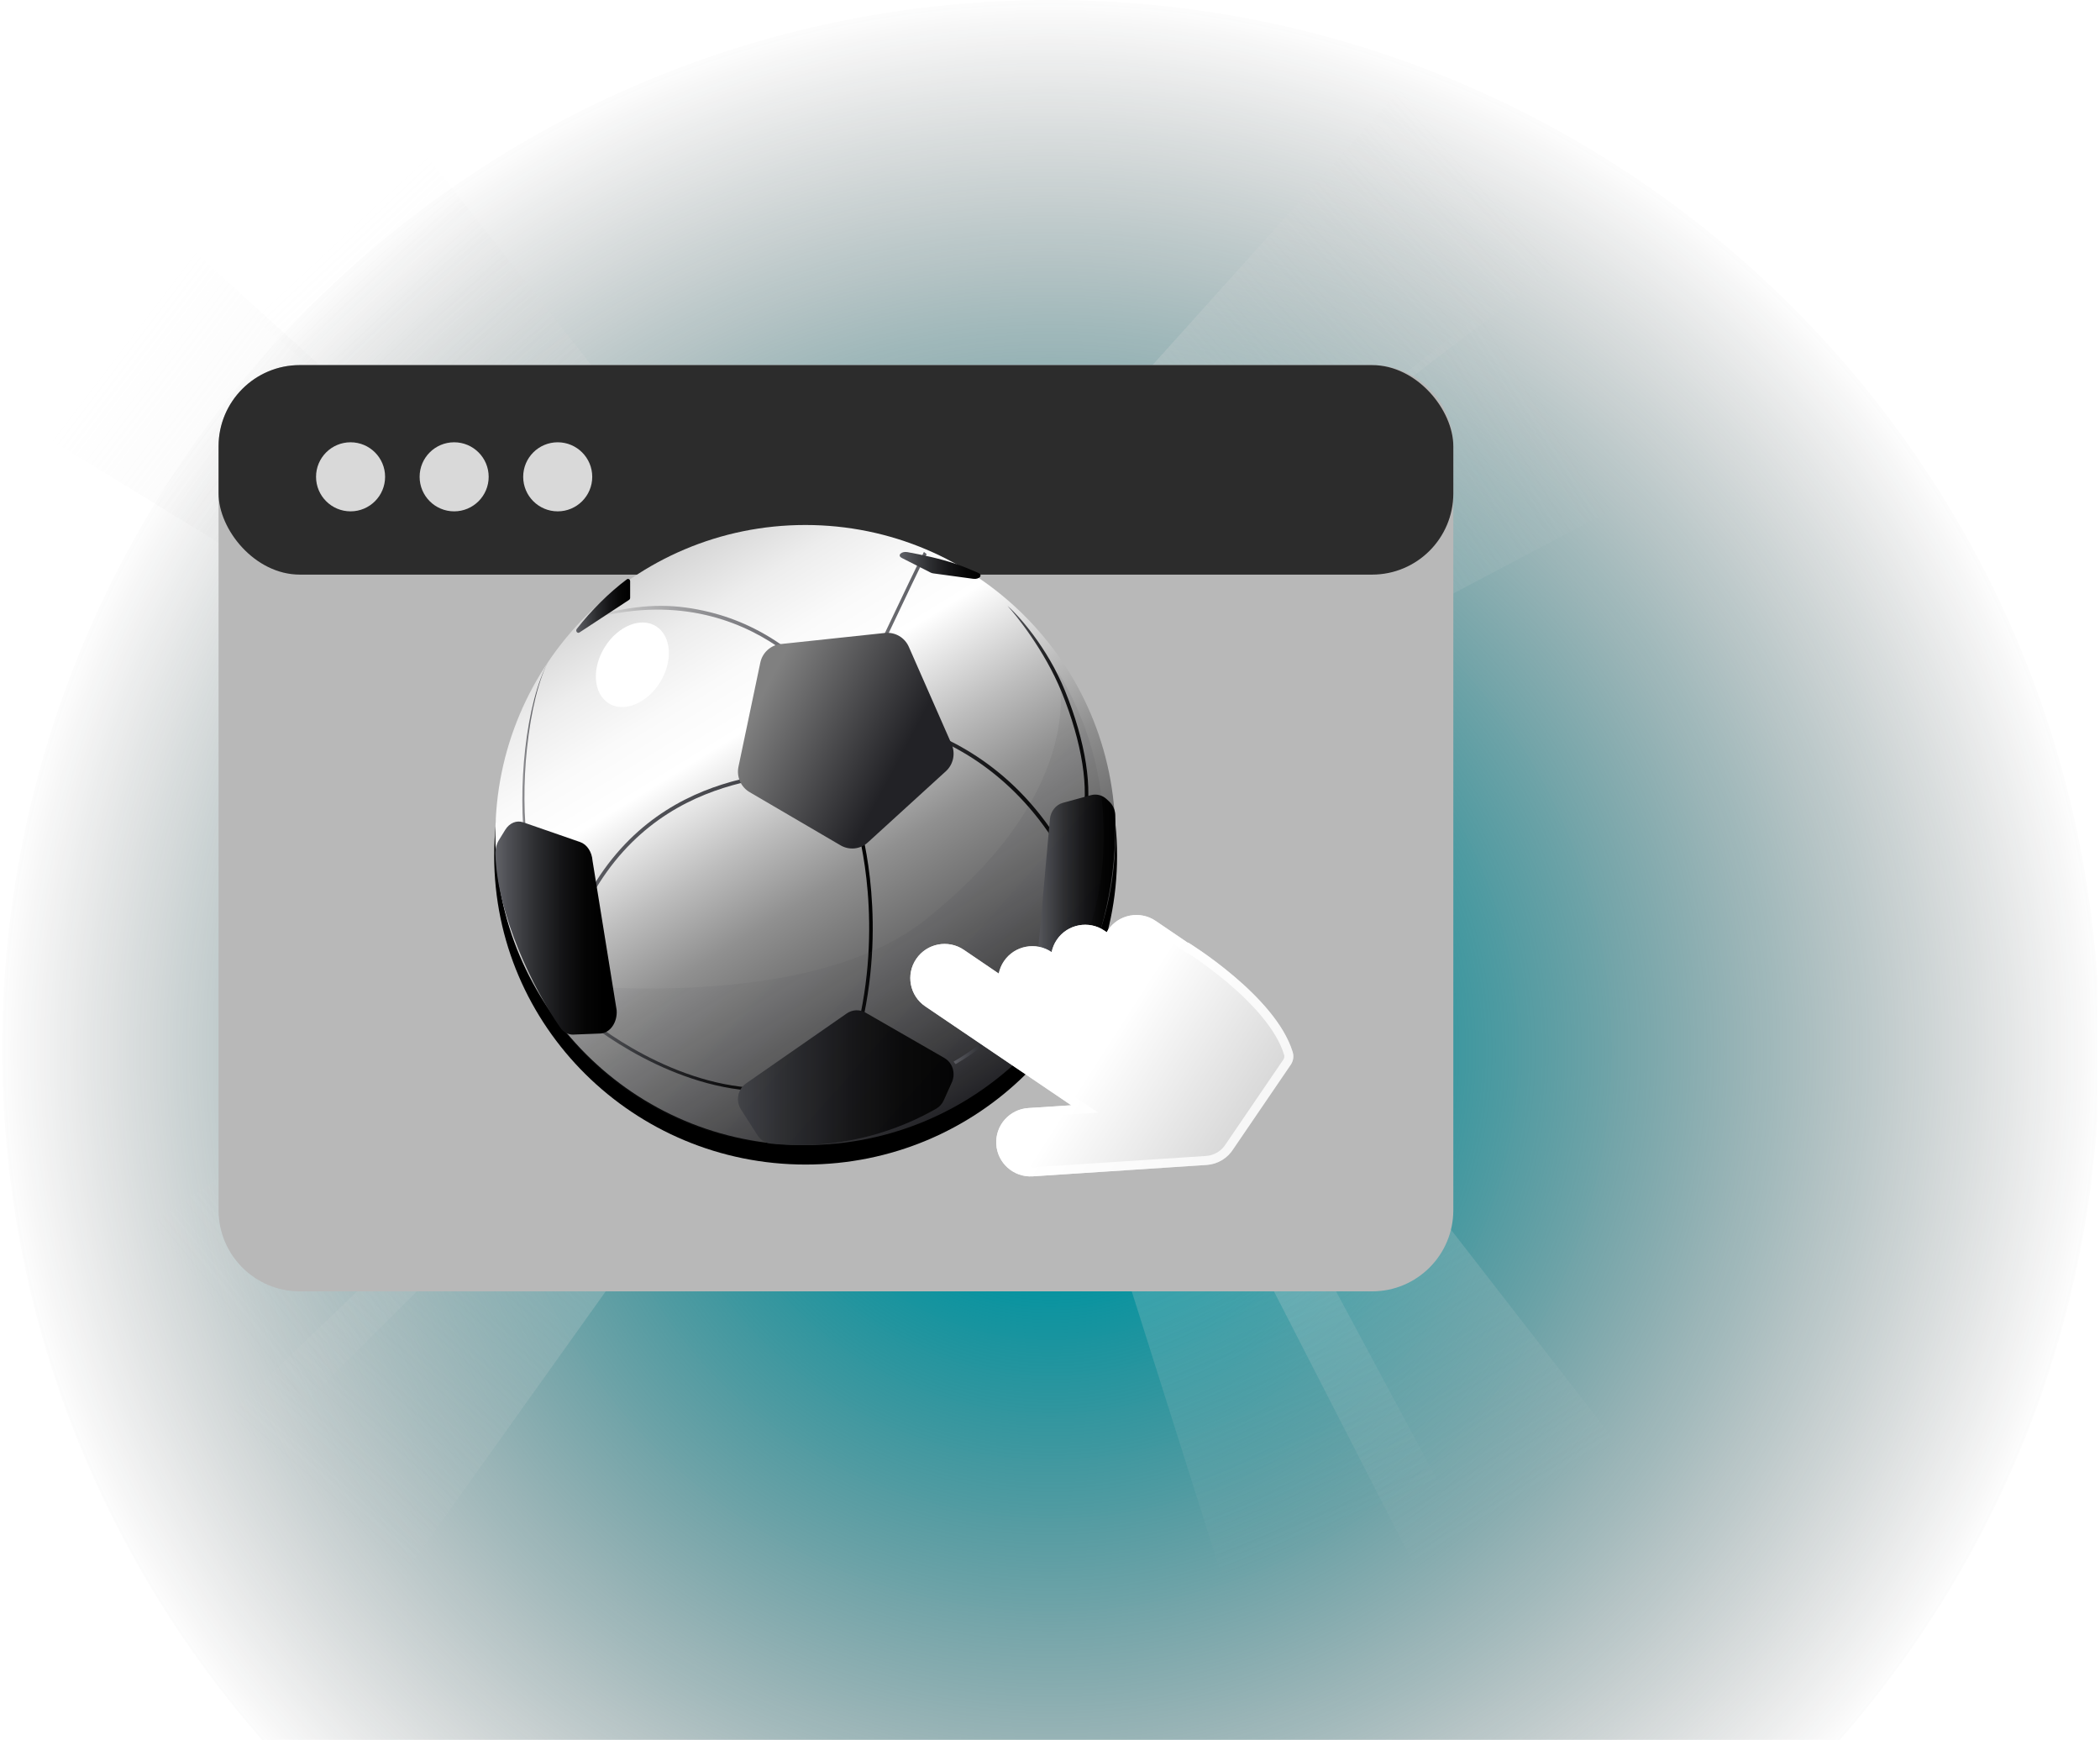 <svg width="466" height="386" viewBox="0 0 466 386" fill="none" xmlns="http://www.w3.org/2000/svg">
<g clip-path="url(#clip0_1089_22466)">
<path d="M465.909 232.697C465.909 361.229 361.725 465.409 233.211 465.409C104.697 465.409 0.5 361.229 0.5 232.697C0.5 104.166 104.684 0 233.211 0C361.738 0 465.909 104.18 465.909 232.711V232.697Z" fill="url(#paint0_radial_1089_22466)" style="mix-blend-mode:screen"/>
</g>
<path d="M10.5 97.092L172.348 196.402L182.918 182.544L42.446 55.208L10.5 97.092Z" fill="url(#paint1_linear_1089_22466)"/>
<path d="M55.612 69.829L198.649 194.72L211.38 182.818L94.091 33.854L55.612 69.829Z" fill="url(#paint2_linear_1089_22466)"/>
<path d="M311.484 19L184.535 160.214L196.252 173.115L346.899 57.995L311.484 19Z" fill="url(#paint3_linear_1089_22466)"/>
<path d="M330.137 68.299L181.432 186.384L190.835 201.058L358.558 112.651L330.137 68.299Z" fill="url(#paint4_linear_1089_22466)"/>
<path d="M359.381 321.013L242.979 170.987L228.2 180.224L314.712 348.933L359.381 321.013Z" fill="url(#paint5_linear_1089_22466)"/>
<path d="M320.145 330.607L230.371 163.281L214.259 169.927L271.448 350.693L320.145 330.607Z" fill="url(#paint6_linear_1089_22466)"/>
<path d="M89.55 349.379L199.829 194.796L186.736 183.292L49.978 314.609L89.55 349.379Z" fill="url(#paint7_linear_1089_22466)"/>
<path d="M65.944 312.978L200.44 178.933L189.448 165.408L32.72 272.1L65.944 312.978Z" fill="url(#paint8_linear_1089_22466)"/>
<path d="M48.5 99.026C48.5 89.071 56.571 81 66.526 81H304.474C314.429 81 322.5 89.071 322.5 99.026V268.474C322.5 278.429 314.429 286.5 304.474 286.5H66.526C56.571 286.5 48.5 278.429 48.5 268.474V99.026Z" fill="#B8B8B8"/>
<rect x="48.5" y="81" width="274" height="46.482" rx="18.026" fill="#2C2C2C"/>
<circle cx="77.793" cy="105.786" r="7.661" fill="#D9D9D9"/>
<circle cx="100.777" cy="105.786" r="7.661" fill="#D9D9D9"/>
<circle cx="123.76" cy="105.786" r="7.661" fill="#D9D9D9"/>
<g filter="url(#filter0_d_1089_22466)">
<path d="M247.884 184.974C247.884 222.805 216.941 253.474 178.772 253.474C140.603 253.474 109.66 222.805 109.66 184.974C109.66 147.142 140.603 116.474 178.772 116.474C216.941 116.474 247.884 147.142 247.884 184.974Z" fill="black"/>
</g>
<g clip-path="url(#clip1_1089_22466)">
<path d="M247.495 185.259C247.495 147.27 216.699 116.474 178.71 116.474C140.72 116.474 109.924 147.27 109.924 185.259C109.924 223.249 140.72 254.045 178.71 254.045C216.699 254.045 247.495 223.249 247.495 185.259Z" fill="url(#paint9_linear_1089_22466)"/>
<path d="M175.805 248.063L175.719 247.24C175.719 247.24 178.496 246.878 181.734 243.959C184.734 241.25 188.78 235.728 191.002 224.788C195.762 201.31 189.963 182.72 189.905 182.532L190.655 182.268C190.713 182.456 196.577 201.265 191.773 224.954C189.502 236.165 185.311 241.839 182.195 244.63C178.777 247.685 175.921 248.048 175.798 248.063H175.805Z" fill="url(#paint10_linear_1089_22466)"/>
<path d="M240.756 200.212C232.478 178.694 218.481 168.683 208.202 164.077C197.068 159.087 187.786 159.179 187.697 159.179L187.682 158.342C187.771 158.342 197.232 158.243 208.529 163.309C215.163 166.28 221.128 170.426 226.268 175.623C232.686 182.118 237.818 190.286 241.514 199.905L240.756 200.212Z" fill="url(#paint11_linear_1089_22466)"/>
<path d="M188.258 158.335L187.682 157.796C190.197 153.459 194.29 144.827 198.245 136.485C200.786 131.129 203.183 126.07 205.024 122.455L205.626 122.944C203.792 126.551 201.395 131.601 198.861 136.958C194.892 145.325 190.793 153.973 188.258 158.343V158.335Z" fill="url(#paint12_linear_1089_22466)"/>
<path d="M186.96 158.335C186.915 158.263 182.597 150.792 173.924 144.423C165.934 138.554 152.493 132.445 133.848 136.633L135.207 135.807C143.58 133.923 150.09 133.974 157.599 135.836C163.607 137.329 169.276 140.01 174.45 143.814C183.258 150.285 187.635 157.879 187.681 157.958L186.96 158.342V158.335Z" fill="url(#paint13_linear_1089_22466)"/>
<path d="M122.623 224.129L121.887 223.972C130.597 175.68 163.6 172.24 177.693 170.775C179.233 170.618 180.566 170.476 181.584 170.304L181.701 171.111C180.663 171.283 179.322 171.425 177.768 171.59C163.841 173.04 131.229 176.442 122.629 224.136L122.623 224.129Z" fill="url(#paint14_linear_1089_22466)"/>
<path d="M196.42 140.421L173.237 142.891C171.009 143.126 169.181 144.795 168.716 147.015L163.869 170.113C163.405 172.333 164.399 174.604 166.343 175.744L186.53 187.55C188.467 188.682 190.913 188.425 192.574 186.903L209.895 171.105C211.563 169.583 212.071 167.15 211.157 165.077L201.673 143.508C200.759 141.435 198.633 140.193 196.405 140.428L196.42 140.421Z" fill="url(#paint15_linear_1089_22466)"/>
<path d="M128.575 140.322L139.598 133.084C139.742 132.991 139.831 132.819 139.831 132.634V128.959C139.831 128.54 139.41 128.293 139.099 128.528C135.178 131.475 131.156 135.445 127.987 139.532C127.638 139.983 128.12 140.624 128.58 140.322H128.575Z" fill="url(#paint16_linear_1089_22466)"/>
<path d="M200.079 123.77L206.531 127.042C206.696 127.122 206.886 127.183 207.1 127.211L215.97 128.414C217.347 128.602 218.189 127.579 217.067 127.089C215.351 126.344 213.47 125.566 211.993 125.071C208.569 123.926 204.526 123.063 201.35 122.492C200.005 122.252 199.04 123.233 200.087 123.765L200.079 123.77Z" fill="url(#paint17_linear_1089_22466)"/>
<path d="M169.737 242.082C149.751 242.082 131.352 228.019 127.868 224.541L128.544 224.138C131.974 227.568 150.094 241.426 169.737 241.426V242.082Z" fill="url(#paint18_linear_1089_22466)"/>
<path d="M212.045 236.096L211.607 235.529C219.148 231.172 224.943 225.326 228.839 218.158L229.551 218.451C225.597 225.731 219.702 231.67 212.045 236.102V236.096Z" fill="url(#paint19_linear_1089_22466)"/>
<path d="M240.819 182.268L240.045 182.07C241.775 175.167 240.147 164.779 235.592 153.57C231.753 144.137 225.278 136.28 223.57 134.417C225.979 136.471 232.424 143.652 236.33 153.262C240.95 164.625 242.585 175.189 240.819 182.26V182.268Z" fill="url(#paint20_linear_1089_22466)"/>
<path d="M116.588 188.249C114.797 175.518 116.511 155.891 121.886 146.38C119.521 150.56 117.821 157.827 116.949 165.943C116.136 173.526 116.193 181.599 117.108 188.088L116.593 188.242L116.588 188.249Z" fill="url(#paint21_linear_1089_22466)"/>
<path d="M164.418 246.124L168.11 251.891C168.779 252.939 169.873 253.604 171.079 253.727C173.127 253.936 175.21 254.045 177.308 254.045C188.344 254.045 198.726 251.118 207.763 245.965C208.501 245.546 209.08 244.881 209.435 244.093L211.233 240.097C212.117 238.117 211.386 235.768 209.546 234.713L192.072 224.661C190.755 223.902 189.145 223.974 187.898 224.842L165.532 240.386C163.7 241.658 163.205 244.231 164.425 246.139L164.418 246.124Z" fill="url(#paint22_linear_1089_22466)"/>
<path d="M233.413 224.121H234.388C235.768 224.121 237.031 223.322 237.733 222.043C243.932 210.683 247.495 197.439 247.495 183.294C247.495 183.134 247.495 182.04 247.495 181.006C247.495 179.794 247.012 178.649 246.17 177.859L245.585 177.312C244.626 176.411 243.331 176.083 242.099 176.411L235.877 178.111C234.294 178.54 233.132 179.996 232.977 181.754L229.569 219.56C229.351 222.009 231.136 224.138 233.413 224.138V224.121Z" fill="url(#paint23_linear_1089_22466)"/>
<path d="M146.425 151.453C149.369 146.759 149.024 141.178 145.655 138.987C142.286 136.796 137.168 138.826 134.225 143.52C131.281 148.214 131.626 153.795 134.995 155.986C138.365 158.177 143.482 156.148 146.425 151.453Z" fill="white"/>
<g opacity="0.1">
<path d="M234.702 148.935C241.19 159.488 244.931 171.962 244.931 185.335C244.931 223.285 214.725 254.045 177.459 254.045C151.692 254.045 129.303 239.342 117.93 217.721C117.93 217.721 177.622 226.203 205.468 203.962C242.637 174.275 234.694 148.943 234.694 148.943L234.702 148.935Z" fill="url(#paint24_linear_1089_22466)"/>
</g>
<path d="M127.263 229.533L133.188 229.296C135.359 229.211 137.029 226.856 136.84 224.137L131.488 190.972C131.353 188.998 130.25 187.337 128.722 186.812L116.115 182.441C114.627 181.924 113.044 182.585 112.104 184.118L110.711 186.38C110.163 187.27 109.893 188.379 109.927 189.506C110.339 202.983 118.228 219.19 124.321 227.975C125.052 229.034 126.141 229.584 127.256 229.542L127.263 229.533Z" fill="url(#paint25_linear_1089_22466)"/>
</g>
<g filter="url(#filter1_d_1089_22466)">
<path d="M265.597 207.166L258.454 202.319C254.985 199.952 250.238 200.862 247.887 204.321C247.773 204.481 247.681 204.663 247.59 204.822L247.088 204.481C243.619 202.114 238.872 203.024 236.521 206.483C235.928 207.348 235.563 208.281 235.357 209.237C231.888 206.87 227.141 207.781 224.79 211.24C224.197 212.105 223.832 213.038 223.626 213.993L215.889 208.736C212.42 206.37 207.673 207.28 205.322 210.739C202.949 214.198 203.862 218.932 207.331 221.276L239.716 243.215L230.222 243.829C226.023 244.08 222.827 247.675 223.078 251.863C223.33 256.05 226.936 259.237 231.135 258.986L269.705 256.46C272.284 256.301 274.475 254.89 275.731 252.842L288.42 234.225C288.991 233.406 289.15 232.359 288.854 231.403C285.065 218.977 265.666 207.121 265.666 207.121L265.597 207.166Z" fill="url(#paint26_linear_1089_22466)"/>
<path d="M265.036 207.994L265.592 208.371L265.681 208.312C265.765 208.366 265.86 208.427 265.963 208.494C266.493 208.837 267.256 209.342 268.185 209.988C270.044 211.281 272.561 213.132 275.192 215.365C280.503 219.871 286.094 225.781 287.897 231.695L287.899 231.7C288.105 232.363 287.993 233.09 287.599 233.654L287.594 233.662L274.904 252.278L274.891 252.298L274.878 252.319C273.787 254.1 271.885 255.323 269.644 255.462L269.64 255.462L231.075 257.988C231.074 257.988 231.073 257.988 231.072 257.988C227.422 258.204 224.294 255.435 224.077 251.803C223.859 248.169 226.632 245.045 230.282 244.828L230.287 244.827L239.781 244.213L242.694 244.024L240.277 242.387L207.892 220.448L207.891 220.447C204.879 218.413 204.089 214.304 206.147 211.305L206.149 211.301C208.19 208.299 212.314 207.508 215.326 209.562L215.327 209.563L223.064 214.821L224.292 215.655L224.604 214.204C224.786 213.357 225.105 212.548 225.615 211.806L225.617 211.802C227.658 208.799 231.782 208.008 234.794 210.063L236.022 210.901L236.335 209.447C236.517 208.6 236.836 207.792 237.346 207.049L237.348 207.045C239.389 204.043 243.513 203.252 246.524 205.307L246.526 205.308L247.028 205.649L247.921 206.256L248.458 205.319C248.503 205.24 248.537 205.178 248.565 205.127C248.618 205.031 248.651 204.972 248.7 204.904L248.707 204.894L248.714 204.883C250.754 201.881 254.879 201.09 257.89 203.145L257.892 203.146L265.036 207.994Z" stroke="white" stroke-opacity="0.8" stroke-width="2"/>
</g>
<defs>
<filter id="filter0_d_1089_22466" x="98.651" y="110.358" width="160.241" height="159.018" filterUnits="userSpaceOnUse" color-interpolation-filters="sRGB">
<feFlood flood-opacity="0" result="BackgroundImageFix"/>
<feColorMatrix in="SourceAlpha" type="matrix" values="0 0 0 0 0 0 0 0 0 0 0 0 0 0 0 0 0 0 127 0" result="hardAlpha"/>
<feOffset dy="4.893"/>
<feGaussianBlur stdDeviation="5.504"/>
<feComposite in2="hardAlpha" operator="out"/>
<feColorMatrix type="matrix" values="0 0 0 0 0 0 0 0 0 0 0 0 0 0 0 0 0 0 0.5 0"/>
<feBlend mode="normal" in2="BackgroundImageFix" result="effect1_dropShadow_1089_22466"/>
<feBlend mode="normal" in="SourceGraphic" in2="effect1_dropShadow_1089_22466" result="shape"/>
</filter>
<filter id="filter1_d_1089_22466" x="170" y="171" width="149" height="122" filterUnits="userSpaceOnUse" color-interpolation-filters="sRGB">
<feFlood flood-opacity="0" result="BackgroundImageFix"/>
<feColorMatrix in="SourceAlpha" type="matrix" values="0 0 0 0 0 0 0 0 0 0 0 0 0 0 0 0 0 0 127 0" result="hardAlpha"/>
<feOffset dx="-2" dy="2"/>
<feGaussianBlur stdDeviation="16"/>
<feColorMatrix type="matrix" values="0 0 0 0 0.2 0 0 0 0 0.2 0 0 0 0 0.2 0 0 0 0.35 0"/>
<feBlend mode="normal" in2="BackgroundImageFix" result="effect1_dropShadow_1089_22466"/>
<feBlend mode="normal" in="SourceGraphic" in2="effect1_dropShadow_1089_22466" result="shape"/>
</filter>
<radialGradient id="paint0_radial_1089_22466" cx="0" cy="0" r="1" gradientUnits="userSpaceOnUse" gradientTransform="translate(233.205 232.704) rotate(90) scale(232.704)">
<stop stop-color="white"/>
<stop offset="0.203" stop-color="#0094A1"/>
<stop offset="1" stop-color="#1F1F1F" stop-opacity="0"/>
</radialGradient>
<linearGradient id="paint1_linear_1089_22466" x1="176.683" y1="190.719" x2="27.096" y2="76.626" gradientUnits="userSpaceOnUse">
<stop stop-color="#D9D9D9" stop-opacity="0.6"/>
<stop offset="1" stop-color="#D9D9D9" stop-opacity="0"/>
</linearGradient>
<linearGradient id="paint2_linear_1089_22466" x1="203.87" y1="189.839" x2="75.387" y2="52.414" gradientUnits="userSpaceOnUse">
<stop stop-color="#D9D9D9" stop-opacity="0.6"/>
<stop offset="1" stop-color="#D9D9D9" stop-opacity="0"/>
</linearGradient>
<linearGradient id="paint3_linear_1089_22466" x1="189.341" y1="165.505" x2="328.611" y2="39.025" gradientUnits="userSpaceOnUse">
<stop stop-color="#D9D9D9" stop-opacity="0.6"/>
<stop offset="1" stop-color="#D9D9D9" stop-opacity="0"/>
</linearGradient>
<linearGradient id="paint4_linear_1089_22466" x1="185.289" y1="192.402" x2="343.688" y2="90.898" gradientUnits="userSpaceOnUse">
<stop stop-color="#D9D9D9" stop-opacity="0.6"/>
<stop offset="1" stop-color="#D9D9D9" stop-opacity="0"/>
</linearGradient>
<linearGradient id="paint5_linear_1089_22466" x1="236.918" y1="174.775" x2="336.631" y2="334.308" gradientUnits="userSpaceOnUse">
<stop stop-color="#D9D9D9" stop-opacity="0.6"/>
<stop offset="1" stop-color="#D9D9D9" stop-opacity="0"/>
</linearGradient>
<linearGradient id="paint6_linear_1089_22466" x1="223.763" y1="166.007" x2="295.497" y2="339.925" gradientUnits="userSpaceOnUse">
<stop stop-color="#D9D9D9" stop-opacity="0.6"/>
<stop offset="1" stop-color="#D9D9D9" stop-opacity="0"/>
</linearGradient>
<linearGradient id="paint7_linear_1089_22466" x1="194.459" y1="190.078" x2="70.281" y2="331.405" gradientUnits="userSpaceOnUse">
<stop stop-color="#D9D9D9" stop-opacity="0.6"/>
<stop offset="1" stop-color="#D9D9D9" stop-opacity="0"/>
</linearGradient>
<linearGradient id="paint8_linear_1089_22466" x1="195.932" y1="173.386" x2="49.94" y2="292.045" gradientUnits="userSpaceOnUse">
<stop stop-color="#D9D9D9" stop-opacity="0.6"/>
<stop offset="1" stop-color="#D9D9D9" stop-opacity="0"/>
</linearGradient>
<linearGradient id="paint9_linear_1089_22466" x1="139.15" y1="127.173" x2="212.545" y2="246.173" gradientUnits="userSpaceOnUse">
<stop stop-color="#D1D1D1"/>
<stop offset="0.02" stop-color="#D7D7D7"/>
<stop offset="0.12" stop-color="#EDEDED"/>
<stop offset="0.22" stop-color="#FAFAFA"/>
<stop offset="0.31" stop-color="white"/>
<stop offset="0.47" stop-color="#BDBDBD"/>
<stop offset="0.59" stop-color="#909090"/>
<stop offset="0.65" stop-color="#808080"/>
<stop offset="0.9" stop-color="#3F3F41"/>
<stop offset="1" stop-color="#222226"/>
</linearGradient>
<linearGradient id="paint10_linear_1089_22466" x1="175.719" y1="215.169" x2="193.67" y2="215.169" gradientUnits="userSpaceOnUse">
<stop stop-color="#616268"/>
<stop offset="0.11" stop-color="#505156"/>
<stop offset="0.37" stop-color="#2D2E31"/>
<stop offset="0.62" stop-color="#141416"/>
<stop offset="0.83" stop-color="#050505"/>
<stop offset="1"/>
</linearGradient>
<linearGradient id="paint11_linear_1089_22466" x1="187.675" y1="179.277" x2="241.507" y2="179.277" gradientUnits="userSpaceOnUse">
<stop stop-color="#616268"/>
<stop offset="0.11" stop-color="#505156"/>
<stop offset="0.37" stop-color="#2D2E31"/>
<stop offset="0.62" stop-color="#141416"/>
<stop offset="0.83" stop-color="#050505"/>
<stop offset="1"/>
</linearGradient>
<linearGradient id="paint12_linear_1089_22466" x1="187.682" y1="140.391" x2="205.62" y2="140.391" gradientUnits="userSpaceOnUse">
<stop stop-color="#808080"/>
<stop offset="0.19" stop-color="#777779"/>
<stop offset="0.65" stop-color="#66676C"/>
<stop offset="1" stop-color="#616268"/>
</linearGradient>
<linearGradient id="paint13_linear_1089_22466" x1="133.848" y1="146.379" x2="187.681" y2="146.379" gradientUnits="userSpaceOnUse">
<stop stop-color="#D1D1D1"/>
<stop offset="0.15" stop-color="#B7B7B8"/>
<stop offset="0.4" stop-color="#929295"/>
<stop offset="0.63" stop-color="#77777C"/>
<stop offset="0.84" stop-color="#66676D"/>
<stop offset="1" stop-color="#616268"/>
</linearGradient>
<linearGradient id="paint14_linear_1089_22466" x1="121.887" y1="197.213" x2="181.694" y2="197.213" gradientUnits="userSpaceOnUse">
<stop stop-color="#616268"/>
<stop offset="0.22" stop-color="#56575D"/>
<stop offset="0.66" stop-color="#46474C"/>
<stop offset="1" stop-color="#414247"/>
</linearGradient>
<linearGradient id="paint15_linear_1089_22466" x1="170.371" y1="151.97" x2="212.751" y2="174.467" gradientUnits="userSpaceOnUse">
<stop stop-color="#808080"/>
<stop offset="0.7" stop-color="#222226"/>
</linearGradient>
<linearGradient id="paint16_linear_1089_22466" x1="127.866" y1="134.415" x2="139.825" y2="134.415" gradientUnits="userSpaceOnUse">
<stop stop-color="#616268"/>
<stop offset="0.11" stop-color="#505156"/>
<stop offset="0.37" stop-color="#2D2E31"/>
<stop offset="0.62" stop-color="#141416"/>
<stop offset="0.83" stop-color="#050505"/>
<stop offset="1"/>
</linearGradient>
<linearGradient id="paint17_linear_1089_22466" x1="199.634" y1="125.448" x2="217.587" y2="125.448" gradientUnits="userSpaceOnUse">
<stop stop-color="#616268"/>
<stop offset="0.11" stop-color="#505156"/>
<stop offset="0.37" stop-color="#2D2E31"/>
<stop offset="0.62" stop-color="#141416"/>
<stop offset="0.83" stop-color="#050505"/>
<stop offset="1"/>
</linearGradient>
<linearGradient id="paint18_linear_1089_22466" x1="127.868" y1="233.104" x2="169.737" y2="233.104" gradientUnits="userSpaceOnUse">
<stop stop-color="#616268"/>
<stop offset="0.11" stop-color="#505156"/>
<stop offset="0.37" stop-color="#2D2E31"/>
<stop offset="0.62" stop-color="#141416"/>
<stop offset="0.83" stop-color="#050505"/>
<stop offset="1"/>
</linearGradient>
<linearGradient id="paint19_linear_1089_22466" x1="211.607" y1="227.121" x2="229.551" y2="227.121" gradientUnits="userSpaceOnUse">
<stop stop-color="#616268"/>
<stop offset="0.11" stop-color="#505156"/>
<stop offset="0.37" stop-color="#2D2E31"/>
<stop offset="0.62" stop-color="#141416"/>
<stop offset="0.83" stop-color="#050505"/>
<stop offset="1"/>
</linearGradient>
<linearGradient id="paint20_linear_1089_22466" x1="223.57" y1="158.346" x2="241.512" y2="158.346" gradientUnits="userSpaceOnUse">
<stop stop-color="#616268"/>
<stop offset="0.11" stop-color="#505156"/>
<stop offset="0.37" stop-color="#2D2E31"/>
<stop offset="0.62" stop-color="#141416"/>
<stop offset="0.83" stop-color="#050505"/>
<stop offset="1"/>
</linearGradient>
<linearGradient id="paint21_linear_1089_22466" x1="115.904" y1="167.311" x2="121.886" y2="167.311" gradientUnits="userSpaceOnUse">
<stop stop-color="#8F8F93"/>
<stop offset="0.25" stop-color="#717276"/>
<stop offset="0.54" stop-color="#57575C"/>
<stop offset="0.8" stop-color="#46474C"/>
<stop offset="1" stop-color="#414247"/>
</linearGradient>
<linearGradient id="paint22_linear_1089_22466" x1="163.749" y1="239.085" x2="211.602" y2="239.085" gradientUnits="userSpaceOnUse">
<stop stop-color="#414247"/>
<stop offset="0.21" stop-color="#2C2D30"/>
<stop offset="0.52" stop-color="#141416"/>
<stop offset="0.79" stop-color="#050505"/>
<stop offset="1"/>
</linearGradient>
<linearGradient id="paint23_linear_1089_22466" x1="229.546" y1="200.199" x2="247.495" y2="200.199" gradientUnits="userSpaceOnUse">
<stop stop-color="#616268"/>
<stop offset="0.11" stop-color="#505156"/>
<stop offset="0.37" stop-color="#2D2E31"/>
<stop offset="0.62" stop-color="#141416"/>
<stop offset="0.83" stop-color="#050505"/>
<stop offset="1"/>
</linearGradient>
<linearGradient id="paint24_linear_1089_22466" x1="161.209" y1="172.075" x2="229.213" y2="232.645" gradientUnits="userSpaceOnUse">
<stop stop-color="#616268"/>
<stop offset="0.23" stop-color="#58595F"/>
<stop offset="0.6" stop-color="#414146"/>
<stop offset="1" stop-color="#222226"/>
</linearGradient>
<linearGradient id="paint25_linear_1089_22466" x1="109.927" y1="206.186" x2="133.848" y2="206.186" gradientUnits="userSpaceOnUse">
<stop stop-color="#616268"/>
<stop offset="0.11" stop-color="#505156"/>
<stop offset="0.37" stop-color="#2D2E31"/>
<stop offset="0.62" stop-color="#141416"/>
<stop offset="0.83" stop-color="#050505"/>
<stop offset="1"/>
</linearGradient>
<linearGradient id="paint26_linear_1089_22466" x1="251" y1="224.5" x2="296" y2="253.5" gradientUnits="userSpaceOnUse">
<stop stop-color="white"/>
<stop offset="1" stop-color="white" stop-opacity="0.17"/>
</linearGradient>
<clipPath id="clip0_1089_22466">
<rect width="465.409" height="465.409" fill="white"/>
</clipPath>
<clipPath id="clip1_1089_22466">
<rect width="137.571" height="137.571" fill="white" transform="translate(109.924 116.474)"/>
</clipPath>
</defs>
</svg>
